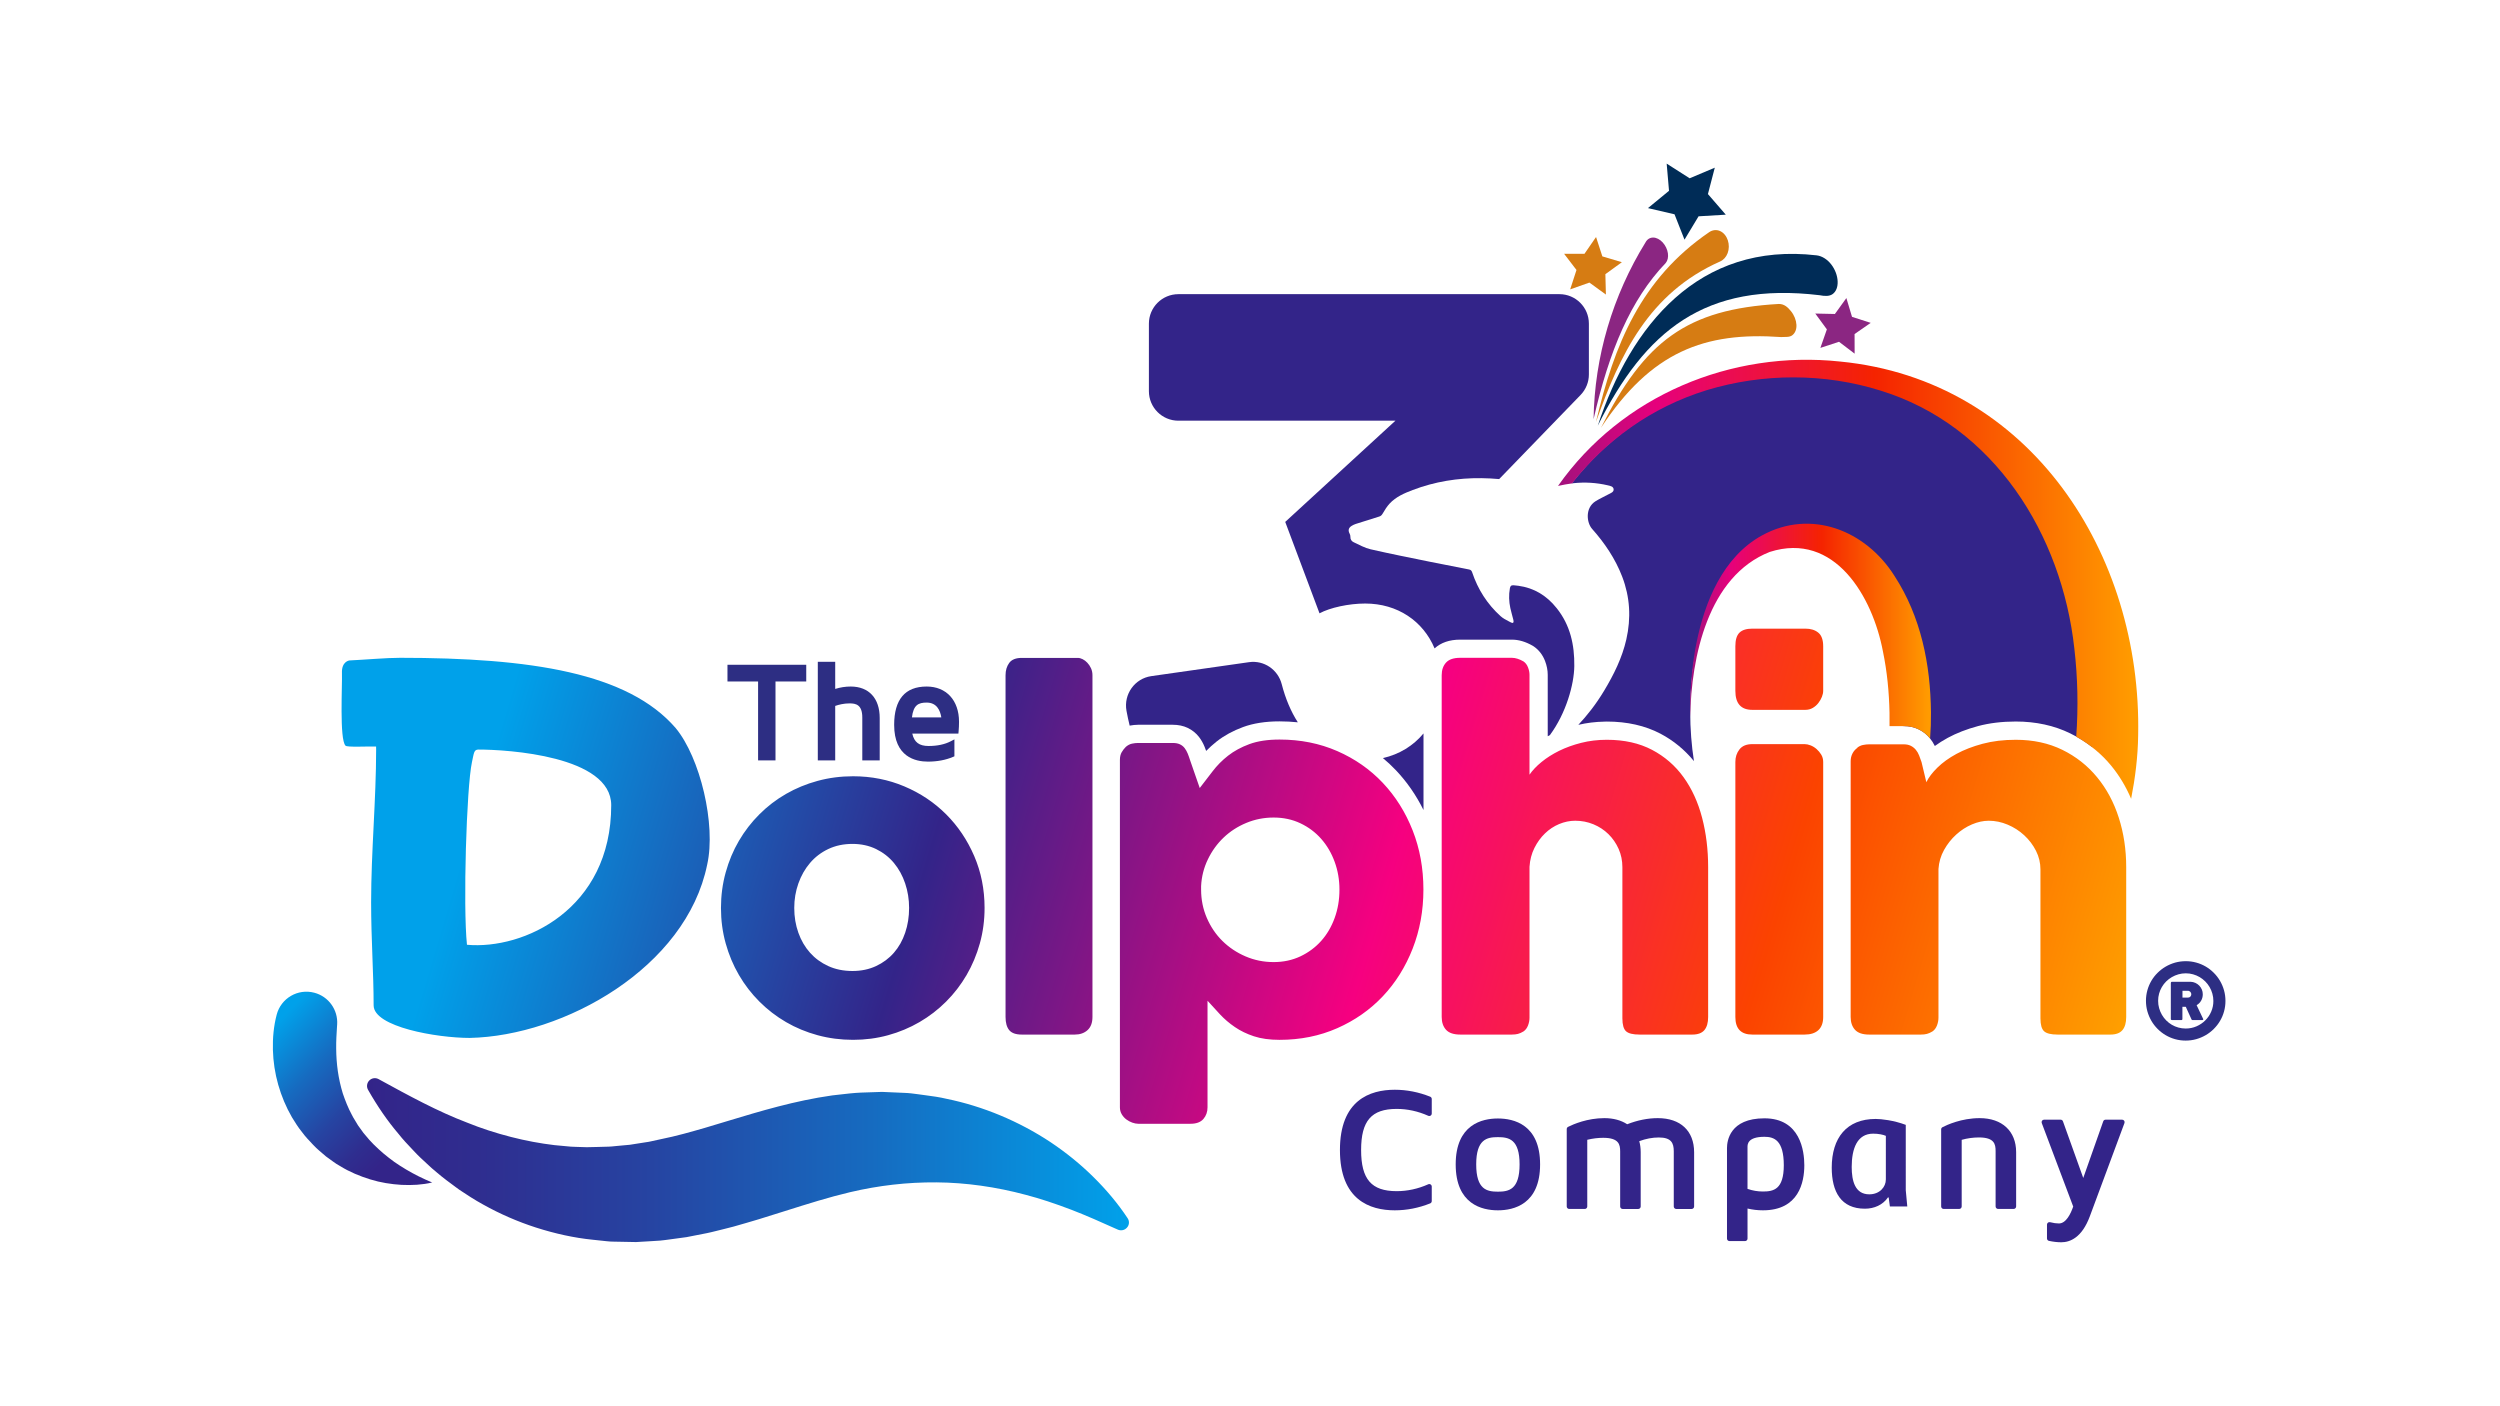 <?xml version="1.0" encoding="UTF-8"?> <svg xmlns="http://www.w3.org/2000/svg" xmlns:xlink="http://www.w3.org/1999/xlink" version="1.1" id="Capa_1" x="0px" y="0px" viewBox="0 0 1366 768" style="enable-background:new 0 0 1366 768;" xml:space="preserve"> <style type="text/css"> .st0{fill:#332489;} .st1{fill:url(#SVGID_1_);} .st2{fill:#2D2E83;} .st3{fill:url(#SVGID_00000001654921464635817660000010354787149760293801_);} .st4{fill:url(#SVGID_00000119099967827017484990000006562895917006334345_);} .st5{fill:#D67C13;} .st6{fill:#8B2682;} .st7{fill:#002C57;} .st8{fill:url(#SVGID_00000104666329588890206710000009295871551374140072_);} .st9{fill:url(#SVGID_00000108293416072791921570000004262669559651968680_);} </style> <g> <g> <path class="st0" d="M981.68,204.78c-51.03,0-94.03,22.28-122.95,59.38c0.36-0.05,0.72-0.11,1.08-0.15 c6.24-0.66,12.51-0.28,18.65,1.16c1.31,0.31,3.11,0.58,3.23,2.18c0.11,1.56-1.6,2.09-2.81,2.74c-2.36,1.27-4.81,2.38-7.08,3.79 c-5.72,3.57-4.95,11.64-1.87,15.11c6.91,7.78,12.66,16.28,16.43,26.08c4.31,11.22,4.91,22.65,2.27,34.29 c-2.3,10.12-6.85,19.27-12.17,28.11c-4.6,7.65-9.52,13.75-14.06,18.58c1.16-0.28,2.34-0.52,3.53-0.73c0.92-0.16,1.86-0.3,2.8-0.42 c0.24-0.03,0.47-0.07,0.71-0.1c2.36-0.29,4.78-0.46,7.23-0.5v0c0.43-0.01,0.86-0.04,1.29-0.04c11.08,0,20.94,2.23,29.31,6.62 c7.17,3.77,13.26,8.85,18.31,15c-1.33-8.5-2.05-17.56-2.05-27.07c0-55.74,23.55-95.62,58.14-95.62 c34.12,0,58.15,39.88,58.15,95.62c0,2.68-0.07,5.32-0.19,7.93h0.54c3.05,0,5.85,0.63,8.32,1.86c2.34,1.17,4.36,2.78,6,4.78 c1.04,1.26,1.95,2.69,2.7,4.23c2.15-1.57,4.49-3.05,7.02-4.43c4.82-2.61,10.37-4.77,16.49-6.42c6.22-1.67,13.19-2.52,20.7-2.52 c10.98,0,21.01,2.18,29.81,6.5c4.35,2.13,8.39,4.67,12.11,7.6c0.51-6.39,0.78-12.91,0.78-19.54 C1144.1,282.14,1076.35,204.78,981.68,204.78z"></path> <path class="st0" d="M848.42,329.81c-0.33-0.35-0.68-0.66-1.01-0.99c-0.44-0.43-0.87-0.87-1.33-1.27 c-0.46-0.4-0.94-0.77-1.41-1.15c-0.35-0.28-0.7-0.56-1.05-0.82c-0.56-0.41-1.14-0.78-1.72-1.14c-0.29-0.18-0.57-0.36-0.86-0.53 c-0.66-0.38-1.33-0.73-2.02-1.06c-0.23-0.11-0.45-0.22-0.69-0.32c-0.75-0.34-1.52-0.65-2.31-0.93c-0.17-0.06-0.34-0.12-0.51-0.17 c-0.85-0.29-1.72-0.54-2.61-0.75c-0.1-0.02-0.2-0.04-0.3-0.07c-0.96-0.22-1.95-0.41-2.96-0.54c0,0,0,0,0,0l0,0 c-0.86-0.11-1.71-0.23-2.6-0.28c-1.39-0.08-1.82,0.48-2.04,1.67c-0.65,3.62-0.52,7.23,0.25,10.81c0.47,2.19,1.15,4.33,1.67,6.51 c0.33,1.38-0.17,1.94-1.26,1.37c-0.41-0.21-0.83-0.43-1.24-0.64c0,0,0,0,0,0c-1.59-0.81-3.19-1.66-4.48-2.82 c-7.31-6.59-12.44-14.67-15.56-23.99c-0.31-0.93-0.78-1.36-1.71-1.54c-7.13-1.38-14.25-2.76-21.36-4.21 c-10.81-2.21-21.64-4.34-32.39-6.81c-3.24-0.75-6.27-2.46-9.32-3.89c-1.07-0.5-1.82-1.5-1.74-2.9c0.03-0.58-0.15-1.23-0.42-1.74 c-0.93-1.76-0.65-3.16,1.05-4.24c0.71-0.45,1.49-0.82,2.28-1.08c4.27-1.38,8.54-2.73,12.83-4.04c0.93-0.28,1.4-0.8,1.9-1.64 c1.12-1.91,2.3-3.85,3.8-5.46c3.44-3.7,8.01-5.66,12.62-7.41c12.09-4.6,24.64-6.62,37.55-6.47c3.25,0.04,6.47,0.22,9.68,0.5 l44.48-45.95c2.91-3.01,4.54-7.03,4.54-11.21v-27.76c0-8.9-7.21-16.12-16.12-16.12H643.88c-8.9,0-16.12,7.22-16.12,16.12v36.9 c0,8.9,7.22,16.12,16.12,16.12h118.58l-60.21,55.3l18.73,49.95c5.8-3.13,16.06-5.35,24.97-5.35c17.64,0,31.66,9.59,37.91,24.52 c3.46-3.17,8.16-4.79,14-4.79h24.65h3.6c3.66,0,7.46,1.11,11.3,3.31l0.73,0.46c2.72,1.88,4.82,4.61,6.07,7.88 c0.97,2.52,1.47,5.07,1.47,7.54v33.6c0.38-0.2,0.76-0.39,1.15-0.59c8.93-12.06,13.25-27.76,13.37-37.77 c0.14-11.59-2.22-22.33-9.56-31.55C849.92,331.47,849.18,330.62,848.42,329.81z"></path> <path class="st0" d="M755.63,414.22c2.52,2.11,4.92,4.34,7.18,6.73c5.98,6.33,11,13.59,14.99,21.64v-41.84 C772.25,407.47,764.6,412.18,755.63,414.22z"></path> <path class="st0" d="M682.46,361.81l-53.37,7.62c-9.08,1.3-15.2,9.9-13.58,18.93c0.49,2.75,1.09,5.45,1.74,8.12 c1.58-0.29,3.15-0.47,4.66-0.47h18.87c3.06,0,5.82,0.58,8.21,1.72c2.51,1.22,4.58,2.9,6.2,5.02c1.2,1.58,2.21,3.35,2.99,5.29 c0.29,0.72,0.58,1.47,0.86,2.27c1.8-1.85,3.76-3.6,5.84-5.24c4.04-3.16,8.85-5.79,14.3-7.8c5.6-2.07,12.31-3.12,19.96-3.12 c3.39,0,6.72,0.18,9.99,0.52c-3.81-5.94-6.76-12.96-8.79-20.81C698.29,365.87,690.63,360.64,682.46,361.81z"></path> </g> <path class="st0" d="M846.22,410.46C846.23,410.46,846.23,410.46,846.22,410.46c-0.01-0.02-0.02-0.04-0.03-0.06 C846.2,410.42,846.21,410.44,846.22,410.46z"></path> <g> <linearGradient id="SVGID_1_" gradientUnits="userSpaceOnUse" x1="285.156" y1="357.494" x2="1167.561" y2="620.269"> <stop offset="0" style="stop-color:#00A1EA"></stop> <stop offset="0.266" style="stop-color:#332489"></stop> <stop offset="0.531" style="stop-color:#F60080"></stop> <stop offset="0.758" style="stop-color:#FB4300"></stop> <stop offset="1" style="stop-color:#FFAA00"></stop> </linearGradient> <path class="st1" d="M516.97,444.94c-6.47-6.47-14.08-11.56-22.82-15.25c-8.74-3.69-18.08-5.54-28.03-5.54 c-6.73,0-13.18,0.84-19.36,2.52c-6.18,1.68-11.94,4.06-17.28,7.13c-5.34,3.07-10.18,6.78-14.53,11.13 c-4.36,4.35-8.08,9.18-11.19,14.48c-3.11,5.31-5.52,11.06-7.24,17.28c-1.72,6.21-2.58,12.69-2.58,19.42 c0,6.73,0.86,13.18,2.58,19.36c1.72,6.18,4.13,11.94,7.24,17.27c3.11,5.34,6.84,10.18,11.19,14.53 c4.35,4.35,9.19,8.08,14.53,11.19c5.34,3.11,11.1,5.5,17.28,7.18c6.18,1.68,12.63,2.52,19.36,2.52c6.65,0,13.04-0.84,19.14-2.52 c6.11-1.68,11.83-4.08,17.17-7.18c5.34-3.11,10.18-6.84,14.53-11.19c4.35-4.35,8.08-9.2,11.19-14.53 c3.11-5.34,5.52-11.1,7.24-17.27c1.72-6.18,2.58-12.63,2.58-19.36c0-10.16-1.89-19.62-5.65-28.35 C528.55,459.02,523.44,451.41,516.97,444.94z M494.59,509.65c-1.43,4.21-3.47,7.85-6.14,10.91c-2.67,3.07-5.92,5.5-9.77,7.3 c-3.84,1.79-8.13,2.69-12.89,2.69c-4.9,0-9.31-0.89-13.22-2.69c-3.91-1.79-7.24-4.22-9.98-7.3c-2.74-3.07-4.86-6.7-6.36-10.91 c-1.5-4.2-2.25-8.72-2.25-13.55c0-4.68,0.75-9.14,2.25-13.38c1.5-4.24,3.62-7.97,6.36-11.19c2.74-3.22,6.07-5.76,9.98-7.62 c3.91-1.86,8.32-2.8,13.22-2.8c4.75,0,9.05,0.94,12.89,2.8c3.84,1.87,7.1,4.41,9.77,7.62c2.67,3.22,4.72,6.95,6.14,11.19 c1.43,4.24,2.14,8.7,2.14,13.38C496.73,500.93,496.02,505.45,494.59,509.65z M596.11,365.1c0.54,1.17,0.81,2.46,0.81,3.87v186.7 c0,3.17-0.9,5.56-2.69,7.19c-1.8,1.62-4.11,2.43-6.94,2.43h-28.99c-3.25,0-5.54-0.81-6.87-2.43c-1.33-1.62-2-4.02-2-7.19v-186.7 c0-2.66,0.66-4.91,2-6.74c1.33-1.83,3.62-2.75,6.87-2.75h30.62c0.83,0,1.71,0.23,2.62,0.69c0.92,0.46,1.77,1.1,2.56,1.94 C594.9,362.94,595.57,363.94,596.11,365.1z M930.02,446.79c2.21,8.44,3.31,17.45,3.31,27.03v81.85c0,3.17-0.69,5.56-2.06,7.19 c-1.38,1.62-3.56,2.43-6.56,2.43h-28.87c-3.58,0-6.04-0.6-7.37-1.81c-1.33-1.21-2-3.56-2-7.06v-82.6c0-3.58-0.69-6.91-2.06-9.99 c-1.37-3.08-3.23-5.77-5.56-8.06c-2.33-2.29-5.06-4.08-8.19-5.38c-3.13-1.29-6.44-1.94-9.94-1.94c-3,0-5.93,0.61-8.81,1.81 c-2.87,1.21-5.46,2.91-7.75,5.13c-2.29,2.21-4.21,4.85-5.75,7.93c-1.55,3.08-2.44,6.5-2.69,10.25v82.48 c0,1.42-0.27,2.83-0.81,4.25c-0.54,1.42-1.36,2.5-2.44,3.25c-1.08,0.66-2.1,1.12-3.06,1.37c-0.96,0.25-2.06,0.37-3.31,0.37h-28.24 c-3.58,0-6.16-0.88-7.75-2.62c-1.58-1.75-2.37-4.08-2.37-7V453.95v-0.87v-37.17v-0.63v-46.36c0-2.83,0.79-5.12,2.37-6.87 c1.58-1.75,4.16-2.62,7.75-2.62h28.24c1.92,0,4.04,0.66,6.37,2c1.08,0.75,1.9,1.83,2.44,3.25c0.54,1.42,0.81,2.75,0.81,4v54.61 c1.58-2.32,3.77-4.63,6.56-6.92c2.79-2.28,6-4.32,9.62-6.11c3.62-1.78,7.64-3.24,12.06-4.36c4.42-1.12,9.08-1.68,14-1.68 c9.5,0,17.73,1.83,24.68,5.48c6.95,3.65,12.7,8.64,17.25,14.96C924.44,430.97,927.81,438.35,930.02,446.79z M993.5,345.67 c1.79,1.46,2.69,3.94,2.69,7.44v24.37c0,1-0.23,2.09-0.69,3.25c-0.46,1.17-1.1,2.29-1.94,3.38c-0.83,1.08-1.85,1.98-3.06,2.69 c-1.21,0.71-2.56,1.06-4.06,1.06h-28.99c-6.17,0-9.25-3.46-9.25-10.37v-24.37c0-3.5,0.75-5.98,2.25-7.44 c1.5-1.46,3.83-2.19,7-2.19h28.99C989.36,343.48,991.71,344.21,993.5,345.67z M995.13,412.34c0.7,1.17,1.06,2.5,1.06,4v139.33 c0,3.17-0.88,5.56-2.62,7.19c-1.75,1.62-4.25,2.43-7.5,2.43h-28.62c-6.17,0-9.25-3.2-9.25-9.62V416.34c0-2.67,0.75-4.96,2.25-6.87 c1.5-1.92,3.83-2.88,7-2.88h28.62c1,0,2.08,0.23,3.25,0.69c1.17,0.46,2.25,1.12,3.25,2C993.57,410.15,994.42,411.18,995.13,412.34 z M1161.76,473.82v81.85c0,3.17-0.69,5.56-2.06,7.19c-1.37,1.62-3.56,2.43-6.56,2.43h-28.87c-3.58,0-6.04-0.6-7.37-1.81 c-1.33-1.21-2-3.56-2-7.06v-81.35c0-3.58-0.81-6.98-2.43-10.18c-1.62-3.2-3.77-6.04-6.44-8.5c-2.67-2.46-5.68-4.39-9.06-5.81 c-3.37-1.42-6.81-2.13-10.31-2.13c-3,0-6.06,0.67-9.18,2c-3.13,1.33-6,3.19-8.62,5.57c-2.62,2.37-4.83,5.16-6.62,8.37 c-1.79,3.21-2.81,6.69-3.06,10.43v81.23c0,1.42-0.27,2.83-0.81,4.25c-0.54,1.42-1.36,2.5-2.44,3.25 c-1.08,0.66-2.11,1.12-3.06,1.37c-0.96,0.25-2.06,0.37-3.31,0.37h-28.24c-3.58,0-6.16-0.88-7.75-2.62c-1.58-1.75-2.37-4.08-2.37-7 V415.93c0-1.58,0.35-3.03,1.06-4.36s1.69-2.37,2.94-3.12l-0.75,0.37c1.08-0.92,2.23-1.5,3.44-1.75c1.21-0.25,2.35-0.37,3.43-0.37 h18.87c1.5,0,2.79,0.27,3.87,0.81c1.08,0.54,2,1.27,2.75,2.18c0.75,0.91,1.36,1.95,1.81,3.12c0.46,1.16,0.89,2.36,1.31,3.61 l2.62,10.97c1.25-2.58,3.27-5.24,6.06-7.97c2.79-2.74,6.25-5.24,10.37-7.48c4.13-2.24,8.89-4.09,14.31-5.54 c5.42-1.45,11.46-2.18,18.12-2.18c9.5,0,17.97,1.83,25.43,5.48c7.45,3.65,13.79,8.64,18.99,14.96 c5.21,6.31,9.17,13.69,11.87,22.13C1160.41,455.23,1161.76,464.24,1161.76,473.82z M755.57,427.77 c-6.96-7.37-15.25-13.16-24.87-17.37c-9.62-4.21-20.14-6.31-31.55-6.31c-6.5,0-12,0.84-16.5,2.5c-4.5,1.67-8.37,3.77-11.62,6.31 c-3.25,2.54-6.06,5.38-8.43,8.5c-2.38,3.13-4.73,6.19-7.06,9.18l-5.25-15.12c-0.42-1.33-0.85-2.56-1.31-3.69 c-0.46-1.13-1.02-2.13-1.69-3c-0.67-0.88-1.52-1.56-2.56-2.06c-1.04-0.5-2.36-0.75-3.94-0.75h-18.87c-1.08,0-2.21,0.12-3.38,0.37 c-1.17,0.25-2.29,0.83-3.37,1.75c-0.92,0.92-1.69,1.92-2.31,3c-0.62,1.08-0.94,2.46-0.94,4.12v189.83c0,1.42,0.33,2.69,1,3.81 c0.66,1.12,1.5,2.06,2.5,2.81c1,0.75,2.08,1.33,3.25,1.75c1.17,0.41,2.25,0.63,3.25,0.63h28.62c3.16,0,5.49-0.88,7-2.62 c1.5-1.75,2.25-3.87,2.25-6.37V546.8c2.25,2.5,4.54,5,6.87,7.5c2.33,2.5,5.02,4.8,8.06,6.87c3.04,2.09,6.52,3.77,10.43,5.06 c3.91,1.29,8.58,1.94,14,1.94c11.41,0,21.93-2.13,31.55-6.38c9.62-4.25,17.91-10.06,24.87-17.43 c6.96-7.37,12.39-16.06,16.31-26.06c3.91-10,5.87-20.75,5.87-32.24c0-11.58-1.96-22.35-5.87-32.3 C767.96,443.81,762.53,435.14,755.57,427.77z M729.26,501.56c-1.75,4.83-4.21,9.02-7.37,12.56c-3.17,3.54-6.96,6.35-11.37,8.44 c-4.42,2.08-9.29,3.12-14.62,3.12c-5.42,0-10.54-1.04-15.37-3.12c-4.83-2.08-9.04-4.9-12.62-8.44c-3.58-3.54-6.41-7.73-8.5-12.56 c-2.08-4.83-3.13-9.99-3.13-15.49v-1.88c0.25-5.16,1.48-10.04,3.69-14.62c2.21-4.58,5.08-8.56,8.62-11.93 c3.54-3.38,7.66-6.04,12.37-8c4.71-1.96,9.69-2.94,14.93-2.94c5.33,0,10.21,1.04,14.62,3.13c4.41,2.08,8.2,4.91,11.37,8.5 c3.16,3.58,5.62,7.77,7.37,12.56c1.75,4.79,2.62,9.85,2.62,15.18C731.89,491.57,731.01,496.73,729.26,501.56z M218.28,359.42 c-0.08,0-0.14,0.01-0.22,0.02c-6.13-0.06-19.45,1.08-27.16,1.43c0,0-4.32,0.49-4.06,6.86c0.25,6.37-1.44,36.28,1.95,39.71 c0.94,0.95,11.43,0.34,16.7,0.46c0.01,0.53,0.03,1.06,0.03,1.6c0,27.36-2.74,55.82-2.74,83.46c0,20.52,1.37,38.31,1.37,56.37 c0,11.77,34.48,17.79,52.54,17.79c51.44-1.09,118.22-38.31,129.71-94.68c4.93-21.89-3.83-58.51-17.24-74.66 C343.14,367.67,290.2,359.42,218.28,359.42z M255.15,516.22c-2.19-20.8-0.28-85.86,2.73-99.82c1.1-4.93,1.01-6.84,3.56-6.84 c15.87,0,72.53,3.46,72.53,30.4C333.98,496.93,286.12,519.02,255.15,516.22z"></path> </g> <g> <path class="st2" d="M1194.34,525.19c1.97,0,3.88,0.26,5.72,0.77c1.85,0.51,3.57,1.24,5.17,2.18c1.6,0.94,3.06,2.08,4.38,3.4 c1.33,1.32,2.46,2.79,3.4,4.39c0.94,1.61,1.68,3.34,2.2,5.2c0.52,1.86,0.78,3.8,0.78,5.8c0,1.97-0.26,3.88-0.77,5.72 c-0.51,1.85-1.24,3.57-2.19,5.17c-0.94,1.6-2.08,3.06-3.4,4.38c-1.33,1.33-2.79,2.46-4.41,3.4c-1.62,0.94-3.35,1.68-5.2,2.2 c-1.86,0.52-3.78,0.78-5.79,0.78c-1.99,0-3.9-0.26-5.74-0.77c-1.84-0.51-3.56-1.24-5.16-2.19c-1.61-0.94-3.07-2.08-4.4-3.4 c-1.32-1.33-2.46-2.79-3.4-4.41c-0.94-1.61-1.67-3.35-2.2-5.2c-0.52-1.86-0.78-3.79-0.78-5.81c0-1.97,0.26-3.87,0.77-5.71 c0.51-1.84,1.24-3.56,2.18-5.16c0.94-1.61,2.08-3.07,3.41-4.38c1.32-1.32,2.79-2.44,4.41-3.39c1.61-0.94,3.35-1.67,5.2-2.2 C1190.39,525.45,1192.32,525.19,1194.34,525.19z M1194.32,531.82c-1.39,0-2.73,0.18-4.02,0.55c-1.29,0.37-2.5,0.87-3.62,1.53 c-1.13,0.66-2.15,1.44-3.07,2.35c-0.92,0.91-1.7,1.92-2.36,3.04c-0.66,1.12-1.16,2.31-1.52,3.59c-0.36,1.27-0.53,2.6-0.53,3.97 c0,1.41,0.18,2.75,0.55,4.04c0.37,1.28,0.87,2.49,1.53,3.62c0.66,1.13,1.44,2.15,2.36,3.07c0.92,0.92,1.93,1.71,3.04,2.36 c1.11,0.65,2.31,1.16,3.59,1.51c1.28,0.36,2.61,0.54,3.98,0.54c2.09,0,4.05-0.4,5.89-1.19c1.84-0.8,3.44-1.88,4.81-3.24 c1.37-1.37,2.45-2.96,3.24-4.78c0.79-1.82,1.19-3.76,1.19-5.84c0-1.39-0.18-2.73-0.55-4.02c-0.36-1.29-0.87-2.5-1.53-3.61 c-0.65-1.12-1.44-2.14-2.36-3.06c-0.92-0.92-1.94-1.7-3.05-2.36c-1.12-0.66-2.32-1.16-3.59-1.52 C1197.02,532,1195.69,531.82,1194.32,531.82z M1186.15,537.16c0-0.25,0.06-0.43,0.18-0.55c0.13-0.12,0.28-0.17,0.48-0.17h10.11 c0.94,0.04,1.82,0.24,2.63,0.61c0.81,0.37,1.52,0.87,2.12,1.49c0.6,0.62,1.08,1.34,1.42,2.15s0.51,1.67,0.51,2.58 c0,1.29-0.3,2.46-0.9,3.5c-0.59,1.04-1.42,1.86-2.46,2.46l3.55,7.47c0,0.04,0.01,0.06,0.04,0.09c0.02,0.03,0.04,0.05,0.04,0.09 c0,0.33-0.22,0.5-0.67,0.5h-5.24c-0.25,0-0.43-0.15-0.55-0.45l-3.1-6.83h-1.84v6.68c0,0.22-0.06,0.37-0.19,0.46 c-0.12,0.09-0.28,0.14-0.48,0.14h-4.99c-0.18,0-0.34-0.05-0.47-0.14c-0.13-0.09-0.2-0.24-0.2-0.46V537.16z M1197.33,543.22 c0-0.21-0.05-0.43-0.14-0.66c-0.09-0.23-0.22-0.42-0.38-0.6c-0.16-0.17-0.36-0.32-0.59-0.43c-0.23-0.12-0.48-0.17-0.74-0.17h-2.98 v3.73h2.98c0.54,0,0.99-0.18,1.34-0.53C1197.15,544.19,1197.33,543.75,1197.33,543.22z"></path> </g> <g> <polygon class="st2" points="397.49,372.36 414.22,372.36 414.22,415.48 423.73,415.48 423.73,372.36 440.53,372.36 440.53,363.23 397.49,363.23 "></polygon> <path class="st2" d="M464.84,375.12c-2.87,0-5.72,0.44-8.48,1.31v-14.84h-9.51v53.89h9.51v-29.77c1.98-0.69,4.73-1.38,7.81-1.38 c3.38,0,6.99,0.6,6.99,7.74v23.41h9.51v-23.19C480.67,381.54,474.75,375.12,464.84,375.12z"></path> <path class="st2" d="M506.33,375.12c-11.79,0-17.76,7.05-17.76,20.96c0,17.46,11.55,20.07,18.43,20.07 c5.08,0,9.69-0.86,13.68-2.56l0.81-0.34v-9.26l-1.95,1.02c-3.29,1.72-7.39,2.6-12.17,2.6c-5.12,0-7.85-2.04-8.9-6.77h25.2 l0.11-1.21c0.15-1.67,0.23-3.43,0.23-5.25C524.01,382.68,517.07,375.12,506.33,375.12z M506.33,383.89c5.42,0,7.38,4.13,8.01,8.11 h-16.06C499.09,385.22,501.78,383.89,506.33,383.89z"></path> </g> <g> <path class="st0" d="M781.46,599.23c-6.29-2.51-12.8-3.79-19.34-3.79c-13.68,0-29.98,5.72-29.98,32.94 c0,27.23,16.31,32.94,29.98,32.94c6.55,0,13.05-1.28,19.34-3.79c0.51-0.21,0.85-0.7,0.85-1.26v-7.94c0-0.46-0.23-0.89-0.62-1.14 c-0.39-0.25-0.87-0.29-1.29-0.1c-5.59,2.5-11.4,3.76-17.27,3.76c-13.8,0-19.42-6.51-19.42-22.47c0-15.96,5.63-22.47,19.42-22.47 c5.87,0,11.68,1.27,17.27,3.76c0.42,0.19,0.9,0.15,1.29-0.1c0.39-0.25,0.62-0.68,0.62-1.14v-7.94 C782.31,599.93,781.97,599.43,781.46,599.23z"></path> <path class="st0" d="M818.45,611.14c-8.61,0-23.06,3.26-23.06,25.09c0,21.83,14.45,25.09,23.06,25.09s23.06-3.26,23.06-25.09 C841.51,614.4,827.07,611.14,818.45,611.14z M818.45,651.13c-6,0-11.85-1.15-11.85-14.9c0-13.75,5.85-14.9,11.85-14.9 c6,0,11.85,1.15,11.85,14.9C830.3,649.98,824.45,651.13,818.45,651.13z"></path> <path class="st0" d="M905.82,610.95c-5.43,0-11.05,1.12-16.73,3.34c-3.31-2.19-7.6-3.34-12.46-3.34c-9.3,0-16.96,3.33-19.82,4.76 c-0.46,0.23-0.75,0.7-0.75,1.21v42.3c0,0.75,0.61,1.36,1.36,1.36h8.5c0.75,0,1.36-0.61,1.36-1.36v-36.44 c2.99-0.72,5.91-1.08,8.71-1.08c8.55,0,9.27,3.67,9.27,7.42v30.11c0,0.75,0.61,1.36,1.36,1.36h8.5c0.75,0,1.36-0.61,1.36-1.36 v-29.65c0-2.17-0.26-4.19-0.79-6.04c3.59-1.34,7.19-2.02,10.7-2.02c6.77,0,8.16,3,8.16,7.51v30.2c0,0.75,0.61,1.36,1.36,1.36h8.4 c0.75,0,1.36-0.61,1.36-1.36v-29.65C925.65,617.92,918.24,610.95,905.82,610.95z"></path> <path class="st0" d="M964.1,611.05c-19,0-20.47,12.42-20.47,16.22v49.5c0,0.75,0.61,1.36,1.36,1.36h8.5 c0.75,0,1.36-0.61,1.36-1.36v-16.43c2.72,0.65,5.55,0.98,8.43,0.98c19.66,0,22.6-15.43,22.6-24.63 C985.87,628.98,983.75,611.05,964.1,611.05z M963.27,651.04c-2.87,0-5.64-0.47-8.43-1.44v-22.88c0-1.38,0-5.57,9.27-5.57 c5.22,0,10.56,1.85,10.56,15.55C974.66,649.93,969.04,651.04,963.27,651.04z"></path> <path class="st0" d="M1041.31,614.62c-6.65-2.49-13.39-3.23-16.44-3.23c-15.88,0-24.01,10.34-24.01,26.6 c0,13.21,5.08,22.44,18.1,22.44c5.08,0,9.79-2.03,12.65-6.19l0.37,0.09l0.65,4.89h9.51l-0.83-8.87V614.62z M1030.42,644.54 c0,3.97-3.32,8.04-9.05,8.04c-7.76,0-9.6-7.3-9.6-14.96c0-9.98,2.96-18.19,11.73-18.19c2.86,0,5.54,0.55,6.93,1.2V644.54z"></path> <path class="st0" d="M1081.68,610.95c-9.97,0-18,3.76-20.28,4.94c-0.46,0.23-0.75,0.7-0.75,1.21v42.11c0,0.75,0.61,1.36,1.36,1.36 h8.5c0.75,0,1.36-0.61,1.36-1.36v-36.4c2.96-0.85,6.28-1.31,9.45-1.31c8.38,0,9.08,3.66,9.08,7.42v30.29 c0,0.75,0.61,1.36,1.36,1.36h8.5c0.75,0,1.36-0.61,1.36-1.36v-29.74C1101.59,618.06,1093.96,610.95,1081.68,610.95z"></path> <path class="st0" d="M1160.65,612.37c-0.25-0.36-0.67-0.58-1.11-0.58h-9.05c-0.57,0-1.09,0.36-1.28,0.9l-10.92,30.95l-11.09-30.95 c-0.19-0.54-0.7-0.9-1.28-0.9h-9.05c-0.45,0-0.86,0.22-1.11,0.58c-0.25,0.37-0.31,0.83-0.15,1.25l17.19,45.64 c-1.25,3.65-3.81,9.24-7.8,9.24c-1.45,0-3.07-0.23-4.83-0.69c-0.4-0.11-0.84-0.02-1.17,0.24c-0.33,0.26-0.53,0.65-0.53,1.07v7.57 c0,0.64,0.44,1.19,1.07,1.32c2.35,0.51,4.62,0.77,6.75,0.77c4.72,0,11.25-2.46,15.59-14.18l18.93-50.98 C1160.96,613.2,1160.9,612.73,1160.65,612.37z"></path> </g> <linearGradient id="SVGID_00000014621062018913976350000006737448558981074601_" gradientUnits="userSpaceOnUse" x1="200.576" y1="633.899" x2="616.866" y2="633.899"> <stop offset="0" style="stop-color:#332489"></stop> <stop offset="0.143" style="stop-color:#2F2D8F"></stop> <stop offset="0.373" style="stop-color:#2644A2"></stop> <stop offset="0.661" style="stop-color:#166BC0"></stop> <stop offset="0.993" style="stop-color:#01A0E9"></stop> <stop offset="1" style="stop-color:#00A1EA"></stop> </linearGradient> <path style="fill:url(#SVGID_00000014621062018913976350000006737448558981074601_);" d="M616.16,665.67 c-5.17-7.84-11.53-15.49-18.88-22.71c-6.87-6.8-14.72-13.17-23.33-18.93c-17.21-11.39-36.83-19.56-56.61-23.61 c-4.01-0.97-8.05-1.5-11.96-2.02c-1.17-0.16-2.35-0.31-3.53-0.48c-2.42-0.34-5.24-0.72-8.04-0.79l-11.88-0.52l-11.6,0.39 c-3.88,0.17-7.69,0.62-11.37,1.05c-1.36,0.16-2.73,0.32-4.24,0.48c-20.39,2.88-39.58,8.69-56.53,13.81l-13.06,3.93 c-3.96,1.14-7.9,2.27-11.75,3.29l-6.04,1.52l-11.92,2.61c-0.86,0.21-1.71,0.32-2.62,0.45l-8.64,1.36l-5.88,0.54 c-0.77,0.06-1.54,0.14-2.31,0.22c-1.14,0.12-2.27,0.25-3.44,0.27l-6.08,0.17c-3.91,0.19-7.81,0.18-11.67-0.05l-2.85-0.12 l-8.93-0.83c-7.8-0.92-15.8-2.42-23.75-4.46c-8.41-2.15-16.43-4.77-23.93-7.81c-16.23-6.16-31.88-14.73-48.45-23.8 c-1.68-0.92-3.75-0.61-5.09,0.75c-1.34,1.36-1.61,3.44-0.67,5.09c5.11,9.02,10.74,17.16,16.63,24.06c2.39,3.05,5.02,5.82,7.57,8.5 c0.8,0.84,1.6,1.68,2.45,2.59c1.2,1.24,2.46,2.4,3.73,3.57c0.57,0.52,1.13,1.05,1.74,1.62l0.9,0.83c0.62,0.58,1.24,1.16,1.93,1.77 l2.78,2.35c3.29,2.83,6.8,5.4,10.19,7.89l1.98,1.45c3.84,2.57,8.33,5.52,13.05,8.09c9.16,5.12,18.82,9.32,28.71,12.51 c10.73,3.44,21.18,5.69,31.02,6.68l7.61,0.81c1.4,0.19,2.7,0.22,3.96,0.24l12.09,0.23c0.02,0,0.05,0,0.07,0 c0.08,0,0.17,0,0.25-0.01l7.81-0.46c0.79-0.06,1.59-0.1,2.38-0.15c1.84-0.1,3.74-0.21,5.55-0.49l11.63-1.58l11.07-2.17 c1.67-0.33,3.28-0.74,4.89-1.14c0.81-0.21,1.62-0.41,2.5-0.62l2.4-0.6c1.61-0.39,3.21-0.79,4.82-1.23l6.86-1.97 c2.34-0.67,4.65-1.33,6.84-2.02c4.91-1.5,9.71-3.02,14.42-4.51c12.35-3.9,24.01-7.58,35.45-10.28c15.71-3.7,31.27-5.5,47.34-5.39 c16.04,0.14,32.48,2.44,48.89,6.85c7.63,2,15.75,4.67,24.82,8.13c8.11,3.13,16.28,6.76,25.36,10.85c1.73,0.77,3.77,0.32,5-1.12 C617.08,669.34,617.21,667.26,616.16,665.67z"></path> <linearGradient id="SVGID_00000145767916384907556060000001800718584769300135_" gradientUnits="userSpaceOnUse" x1="362.311" y1="1074.32" x2="267.727" y2="982.163" gradientTransform="matrix(0.718 0 0 0.718 -43.257 -144.213)"> <stop offset="0" style="stop-color:#332489"></stop> <stop offset="0.143" style="stop-color:#2F2D8F"></stop> <stop offset="0.373" style="stop-color:#2644A2"></stop> <stop offset="0.661" style="stop-color:#166BC0"></stop> <stop offset="0.993" style="stop-color:#01A0E9"></stop> <stop offset="1" style="stop-color:#00A1EA"></stop> </linearGradient> <path style="fill:url(#SVGID_00000145767916384907556060000001800718584769300135_);" d="M236.14,646.11 c-5.41,1.29-11.07,1.58-16.76,1.3c-5.67-0.34-11.46-1.24-17.1-2.99c-5.62-1.75-11.28-4.05-16.49-7.3l-1.99-1.18 c-0.65-0.42-1.27-0.88-1.9-1.32c-1.27-0.88-2.52-1.81-3.78-2.74c-1.2-0.99-2.37-2.02-3.56-3.05c-1.19-1.03-2.37-2.08-3.42-3.25 c-2.16-2.29-4.39-4.58-6.24-7.16c-2.03-2.47-3.68-5.21-5.39-7.95c-3.22-5.57-5.74-11.59-7.5-17.8c-1.77-6.21-2.73-12.63-2.9-19.03 c-0.15-6.41,0.38-12.81,2.08-19.26c2.37-8.97,11.57-14.33,20.55-11.95c7.92,2.09,13.01,9.5,12.48,17.37l-0.07,0.93 c-0.26,3.92-0.51,8.1-0.46,12.24c0.03,4.14,0.32,8.27,0.9,12.34c0.59,4.07,1.48,8.1,2.7,12.1c1.34,3.94,2.89,7.94,4.97,11.77 c0.45,1.01,1.06,1.9,1.62,2.84l1.71,2.85c0.65,0.89,1.32,1.78,1.96,2.71c0.33,0.46,0.64,0.94,0.99,1.39l1.1,1.3 c2.83,3.6,6.24,6.85,9.93,10.02c1.85,1.59,3.83,3.05,5.85,4.56l3.15,2.11c1.06,0.71,2.18,1.31,3.27,2.02 C226.28,641.63,231.03,643.99,236.14,646.11z"></path> <path class="st0" d="M836.65,462.84c-0.06-0.07-0.12-0.12-0.18-0.2c-0.08,0.07-0.16,0.13-0.24,0.2H836.65z"></path> <g> <path class="st5" d="M874.76,233.76c23.86-47.45,46.95-64.82,97.2-67.68c2.92,0,4.8,1.7,6.61,3.92c1.8,2.21,2.87,4.95,3,7.44 c0.13,2.49-0.69,4.52-2.26,5.73c-1.57,1.22-3.79,0.86-6.11,1C931.51,181.21,902.22,192.02,874.76,233.76z"></path> <path class="st6" d="M870.73,229.05c0.5-34.09,10.46-67.62,28.38-96.61c0.87-1.67,2.39-2.65,4.18-2.64 c1.79,0.01,3.67,0.99,5.19,2.64c1.52,1.66,2.55,3.83,2.86,5.95c0.31,2.13-0.12,4.02-1.19,5.31 C891.09,163.56,879.22,191.63,870.73,229.05z"></path> <path class="st5" d="M872.03,230.59c9.99-42.27,24.44-78.15,61.86-103.73c1.84-1.26,4.01-1.48,5.95-0.62 c1.94,0.87,3.46,2.72,4.23,5.03c0.77,2.3,0.73,4.83-0.07,7c-0.81,2.17-2.31,3.81-4.17,4.62 C900.88,160.16,885.12,193.75,872.03,230.59z"></path> <path class="st7" d="M873.02,232.62c17.94-54.62,55.11-100.61,119.65-93.09c2.91,0.37,5.8,2.21,7.94,4.98 c2.14,2.77,3.36,6.17,3.48,9.25c0.12,3.07-0.85,5.53-2.69,6.89c-1.84,1.36-4.49,1.18-7.15,0.66 C931.47,153.76,898.87,180.91,873.02,232.62z"></path> </g> <polygon class="st7" points="900.45,113.71 911.95,104.25 910.67,89.4 923.23,97.42 936.96,91.62 933.21,106.04 942.97,117.3 928.1,118.19 920.41,130.95 914.96,117.09 "></polygon> <polygon class="st5" points="857.95,158.11 861.39,147.52 854.62,138.67 865.76,138.67 872.08,129.5 875.52,140.09 886.19,143.27 877.18,149.81 877.46,160.95 868.45,154.4 "></polygon> <polygon class="st6" points="994.66,190.09 998.2,179.97 991.87,171.32 1002.59,171.56 1008.86,162.86 1011.94,173.13 1022.15,176.41 1013.34,182.52 1013.37,193.24 1004.84,186.75 "></polygon> <g> <linearGradient id="SVGID_00000045609826048700896930000008933425940312685990_" gradientUnits="userSpaceOnUse" x1="605.806" y1="316.525" x2="1165.02" y2="316.525"> <stop offset="0" style="stop-color:#0097D6"></stop> <stop offset="0.266" style="stop-color:#273280"></stop> <stop offset="0.535" style="stop-color:#E6007C"></stop> <stop offset="0.748" style="stop-color:#F52300"></stop> <stop offset="1" style="stop-color:#FF9B00"></stop> </linearGradient> <path style="fill:url(#SVGID_00000045609826048700896930000008933425940312685990_);" d="M932.76,213.12 c30.66-9.26,64.17-9.3,94.72,0.29c62.2,19.14,99.12,78.78,105.94,140.92c1.86,15.92,2.19,32.13,1.03,48.23 c7.32,4.09,13.76,9.33,19.06,15.76c4.43,5.37,8.09,11.45,10.94,18.14c2.21-11.25,3.7-23.04,3.84-34.71 c2.03-99.08-58.9-194.02-162.76-204.2c-59.59-6.37-119.52,18.59-154.23,67.96c2.55-0.54,5.1-1.06,7.68-1.39 C877.39,240.83,901.92,222.62,932.76,213.12z"></path> <linearGradient id="SVGID_00000157997107865911512520000003252586127120166559_" gradientUnits="userSpaceOnUse" x1="821.511" y1="344.857" x2="1053.716" y2="344.857"> <stop offset="0" style="stop-color:#0097D6"></stop> <stop offset="0.266" style="stop-color:#273280"></stop> <stop offset="0.535" style="stop-color:#E6007C"></stop> <stop offset="0.748" style="stop-color:#F52300"></stop> <stop offset="1" style="stop-color:#FF9B00"></stop> </linearGradient> <path style="fill:url(#SVGID_00000157997107865911512520000003252586127120166559_);" d="M962.78,292.54 c-43.07,23.64-39.25,99.25-39.25,99.25c0.54-32.78,9.74-76.98,43.47-90.22c35.47-11.32,56.19,24.45,61.84,54.39 c2.28,10.99,3.36,22.26,3.59,33.54c0.05,2.42,0.04,4.84,0.01,7.26h7.73c3.05,0,5.85,0.63,8.32,1.86c2.34,1.17,4.36,2.78,6,4.78 c0.04,0.05,0.08,0.11,0.12,0.16c0.37-4.78,0.52-9.57,0.47-14.35c-0.25-26.08-5.43-52.27-20-74.62 C1019.43,289.8,989.49,277.88,962.78,292.54z"></path> </g> </g> </svg> 